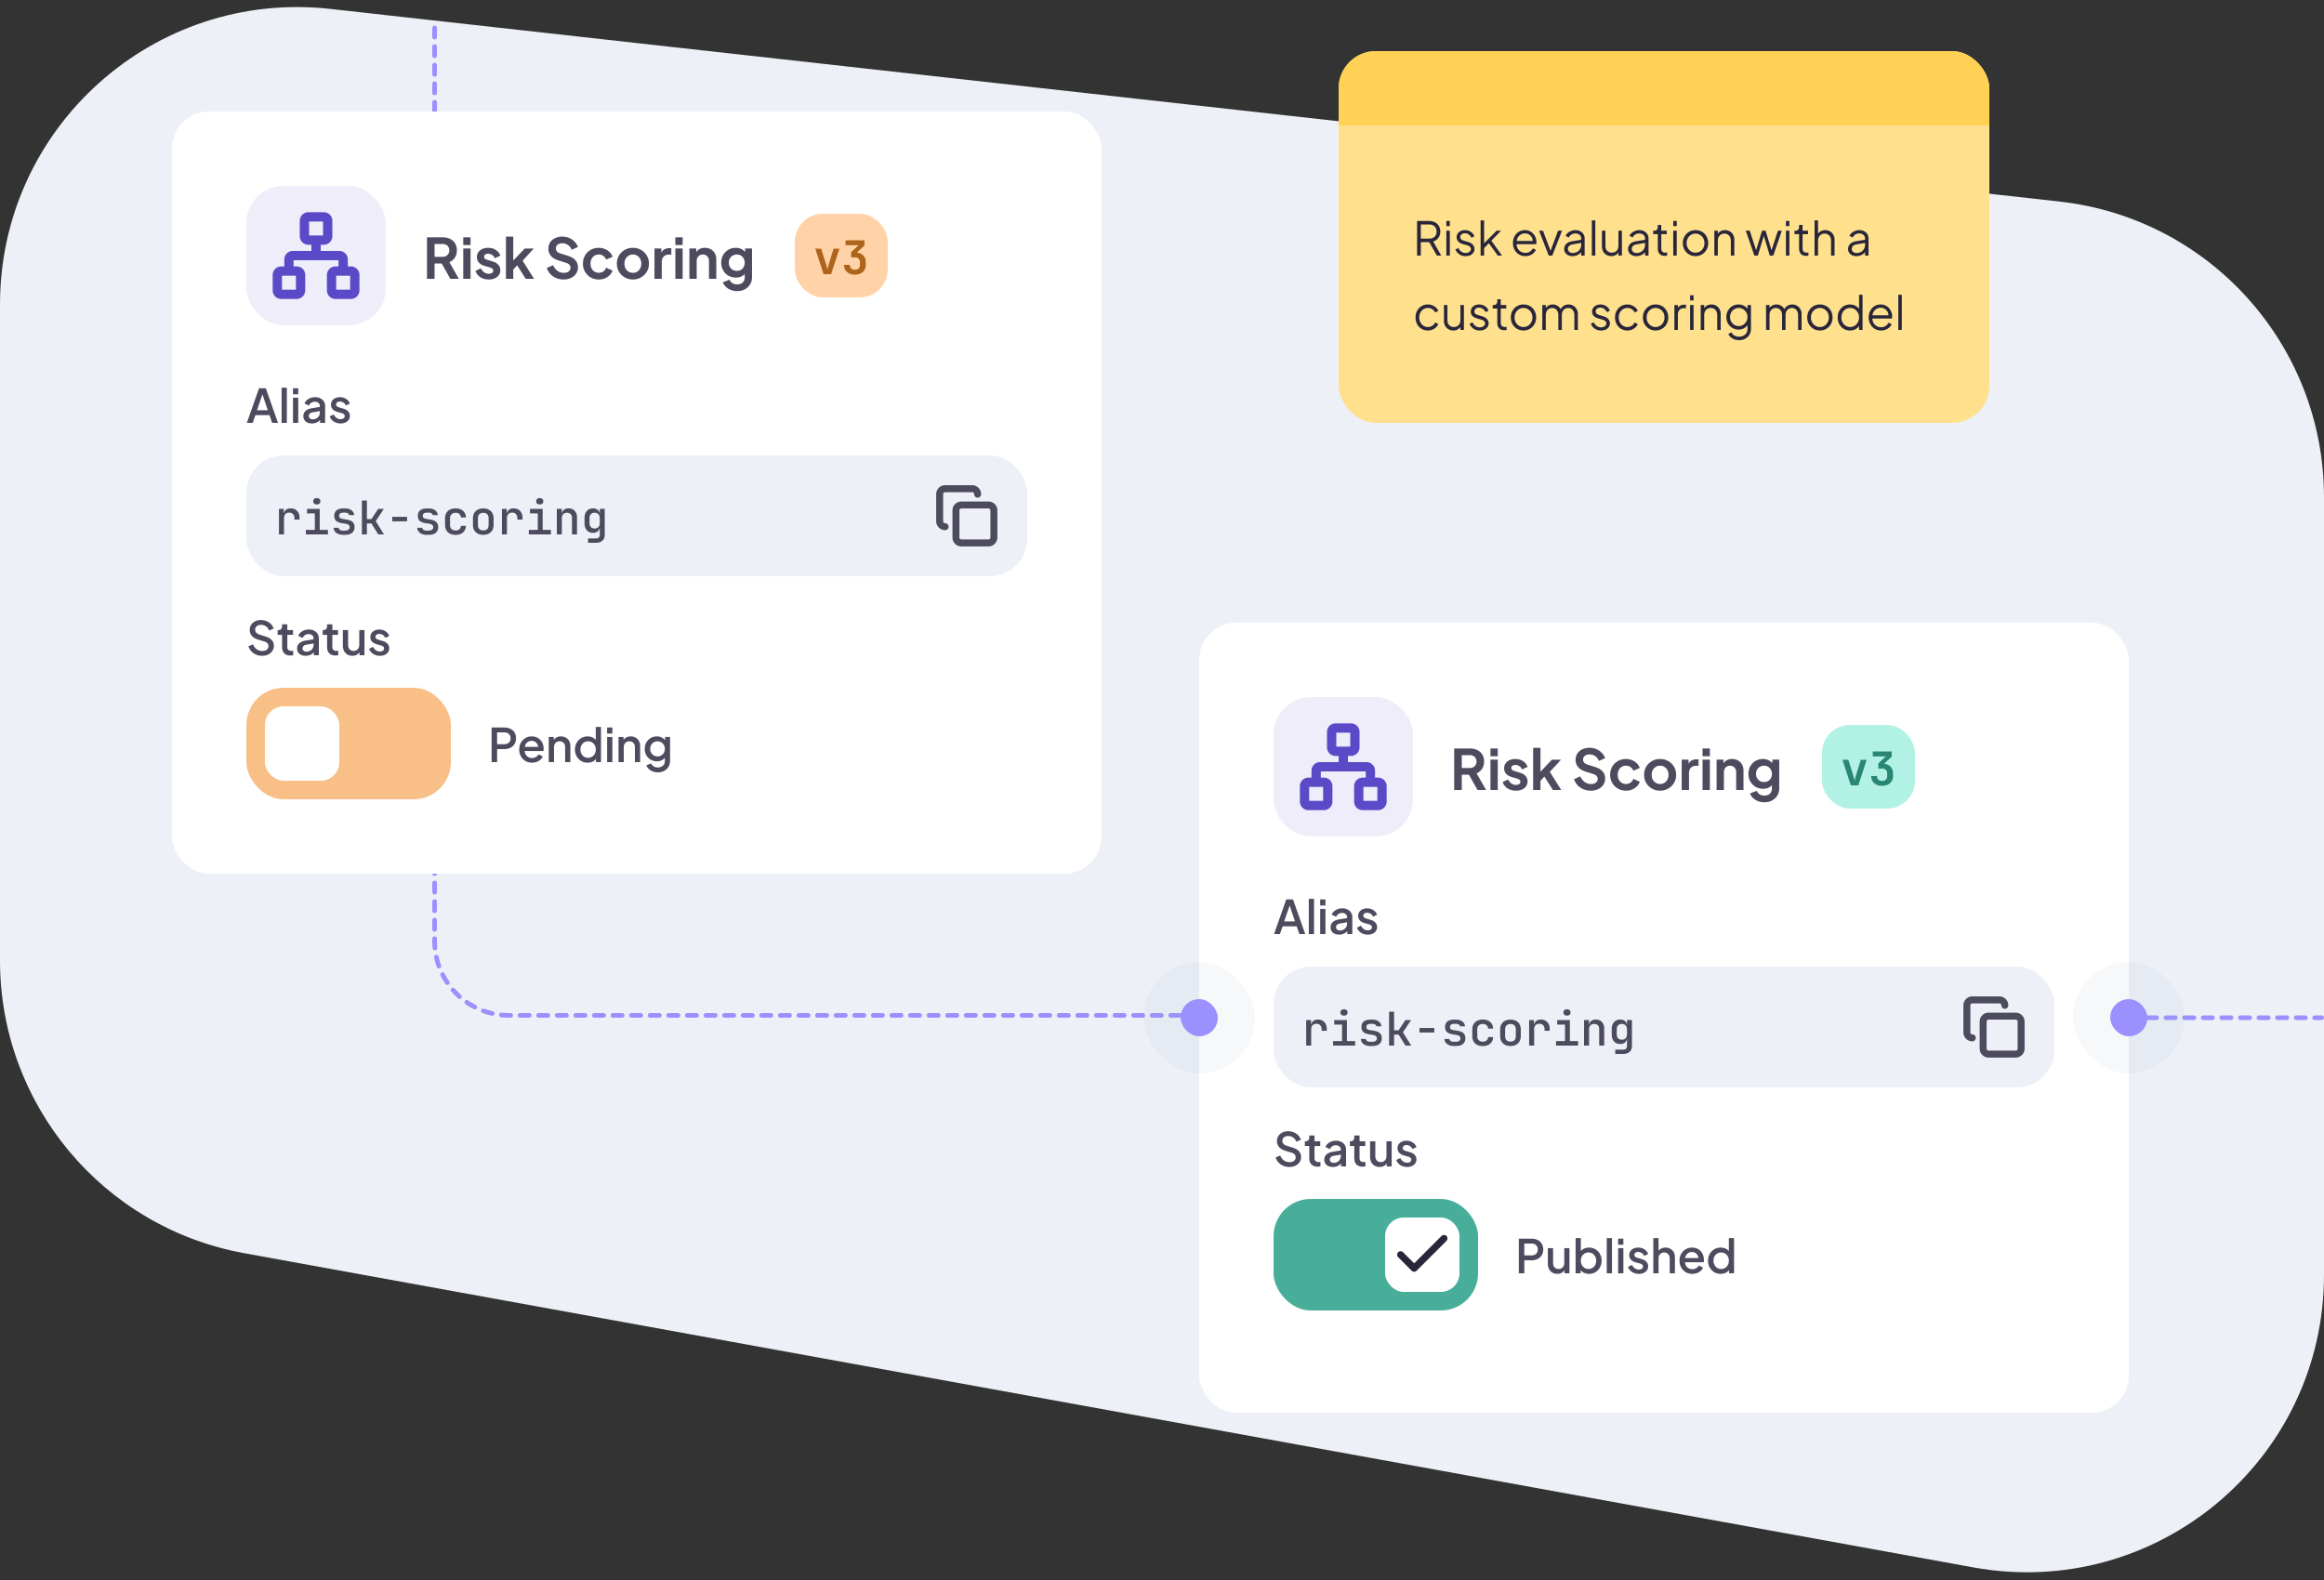 <svg xmlns="http://www.w3.org/2000/svg" width="500" height="340" fill="none"><rect width="100%" height="100%" fill="#333333" stroke="none"/><path fill="#EDF1F7" d="M500 274.32V106.978c0-32.603-24.509-59.995-56.912-63.606l-372-41.45C33.169-2.305 0 27.374 0 65.526V206.71c0 30.932 22.122 57.437 52.556 62.968l372 67.609C463.84 344.428 500 314.248 500 274.32"/><path stroke="#9C90FF" stroke-dasharray="2 2" stroke-linecap="round" stroke-linejoin="round" d="M458 219h41.5M93.5 6v196.5c0 8.837 7.163 16 16 16H258"/><rect width="200" height="164" x="37" y="24" fill="#fff" rx="8"/><rect width="30" height="30" x="53" y="40" fill="#5B4AC7" fill-opacity=".1" rx="8"/><g clip-path="url(#a)"><path stroke="#5B4AC7" stroke-linecap="round" stroke-linejoin="round" stroke-width="2" d="M62.167 58.333v-2.5a.833.833 0 0 1 .833-.834h10a.834.834 0 0 1 .833.834v2.5M68 54.999v-3.333m7.5 6.667h-3.334a.833.833 0 0 0-.833.833v3.333c0 .46.373.834.834.834H75.5c.46 0 .833-.373.833-.834v-3.333a.833.833 0 0 0-.833-.833m-11.667 0H60.5a.833.833 0 0 0-.834.833v3.333c0 .46.374.834.834.834h3.333c.46 0 .834-.373.834-.834v-3.333a.833.833 0 0 0-.834-.833m5.834-11.667h-3.334a.833.833 0 0 0-.833.833v3.334c0 .46.373.833.833.833h3.334c.46 0 .833-.373.833-.833v-3.334a.833.833 0 0 0-.834-.833"/></g><path fill="#4E4B5E" d="M91.864 60v-8.94h3.324q.912 0 1.608.336.708.324 1.104.96.396.624.396 1.524 0 .924-.444 1.572-.432.648-1.176.96L98.728 60H96.88l-2.196-3.924 1.056.624h-2.244V60zm1.632-4.74h1.716q.444 0 .768-.168.324-.18.504-.492t.18-.72q0-.42-.18-.72a1.2 1.2 0 0 0-.504-.48 1.56 1.56 0 0 0-.768-.18h-1.716zm6.17 4.74v-6.528h1.572V60zm0-7.26v-1.68h1.572v1.68zm5.507 7.404q-1.044 0-1.824-.492a2.57 2.57 0 0 1-1.056-1.356l1.176-.564q.252.552.696.864.456.312 1.008.312.432 0 .684-.192a.6.6 0 0 0 .252-.504.45.45 0 0 0-.108-.312.7.7 0 0 0-.276-.216 1.7 1.7 0 0 0-.372-.156l-1.068-.3q-.828-.24-1.26-.732a1.74 1.74 0 0 1-.42-1.164q0-.6.3-1.044.312-.456.852-.708a3 3 0 0 1 1.26-.252q.924 0 1.632.444t1.008 1.248l-1.2.564a1.45 1.45 0 0 0-.564-.708 1.57 1.57 0 0 0-.888-.264q-.396 0-.624.18a.57.57 0 0 0-.228.468q0 .18.096.312t.264.216q.18.084.408.156l1.044.312q.804.24 1.236.72.444.48.444 1.176 0 .588-.312 1.044a2.1 2.1 0 0 1-.864.696q-.552.252-1.296.252m3.68-.144v-9.084h1.572v5.952l-.6-.18 3.072-3.216h1.956l-2.412 2.628 2.46 3.9h-1.8l-2.136-3.384.936-.192-1.968 2.112.492-.96V60zm12.383.144a4 4 0 0 1-1.584-.312 3.8 3.8 0 0 1-1.248-.864 3.5 3.5 0 0 1-.756-1.308l1.356-.588q.324.768.936 1.212.612.432 1.38.432.432 0 .744-.132.324-.144.492-.384.18-.24.18-.576 0-.396-.24-.648-.228-.264-.696-.408l-1.716-.552q-1.044-.324-1.572-.972a2.34 2.34 0 0 1-.528-1.524q0-.768.372-1.356a2.56 2.56 0 0 1 1.056-.912q.684-.336 1.56-.336.804 0 1.476.288.672.276 1.152.78.492.492.732 1.164l-1.344.6q-.264-.672-.792-1.032a2.07 2.07 0 0 0-1.224-.372q-.408 0-.72.144a1.13 1.13 0 0 0-.492.384 1 1 0 0 0-.168.576q0 .372.24.66.24.276.732.432l1.644.516q1.068.348 1.596.96.54.612.54 1.512 0 .768-.396 1.356t-1.092.924-1.62.336m7.589 0a3.5 3.5 0 0 1-1.752-.444 3.36 3.36 0 0 1-1.212-1.224 3.5 3.5 0 0 1-.444-1.752q0-.972.444-1.74t1.212-1.212a3.5 3.5 0 0 1 1.752-.444q.696 0 1.296.252.6.24 1.032.672.444.42.636 1.008l-1.38.6a1.62 1.62 0 0 0-.612-.792q-.42-.3-.972-.3-.516 0-.924.252-.396.252-.624.696a2.2 2.2 0 0 0-.228 1.02q0 .576.228 1.02t.624.696q.408.252.924.252.564 0 .984-.3t.6-.804l1.38.624q-.192.552-.624.996a3.2 3.2 0 0 1-1.032.684q-.6.24-1.308.24m7.349 0q-.96 0-1.752-.444a3.4 3.4 0 0 1-1.248-1.212q-.456-.768-.456-1.752t.456-1.752a3.4 3.4 0 0 1 1.248-1.212 3.5 3.5 0 0 1 1.752-.444q.96 0 1.74.444t1.236 1.212q.468.756.468 1.752 0 .984-.468 1.752a3.43 3.43 0 0 1-2.976 1.656m0-1.44q.528 0 .924-.252.408-.252.636-.696.24-.456.24-1.02 0-.576-.24-1.008a1.73 1.73 0 0 0-.636-.696 1.63 1.63 0 0 0-.924-.264q-.54 0-.948.264-.408.252-.648.696a2.1 2.1 0 0 0-.228 1.008q0 .564.228 1.02.24.444.648.696t.948.252M140.81 60v-6.528h1.476v1.452l-.12-.216q.228-.732.708-1.02.492-.288 1.176-.288h.384v1.392h-.564q-.672 0-1.08.42-.408.408-.408 1.152V60zm4.488 0v-6.528h1.572V60zm0-7.26v-1.68h1.572v1.68zm3.024 7.26v-6.528h1.476v1.284l-.12-.228q.228-.588.744-.888a2.36 2.36 0 0 1 1.224-.312q.72 0 1.272.312.564.312.876.876.312.552.312 1.284V60h-1.572v-3.828q0-.432-.168-.744a1.2 1.2 0 0 0-.468-.48q-.288-.18-.684-.18-.384 0-.684.18-.3.168-.468.48a1.55 1.55 0 0 0-.168.744V60zm10.281 2.64q-.732 0-1.356-.24a3.2 3.2 0 0 1-1.08-.672 2.5 2.5 0 0 1-.648-.996l1.464-.552q.144.456.564.732.432.288 1.056.288.48 0 .84-.18.372-.18.576-.528.204-.336.204-.816v-1.488l.3.36a2.23 2.23 0 0 1-.9.888q-.564.3-1.284.3-.912 0-1.632-.42a3 3 0 0 1-1.128-1.152 3.3 3.3 0 0 1-.408-1.644q0-.924.408-1.644t1.116-1.128a3.1 3.1 0 0 1 1.608-.42q.732 0 1.284.312.564.3.936.876l-.216.396v-1.44h1.488v6.204q0 .852-.42 1.524-.408.672-1.128 1.056-.708.384-1.644.384m-.072-4.356q.504 0 .876-.216.384-.228.6-.624t.216-.912a1.77 1.77 0 0 0-.228-.9 1.6 1.6 0 0 0-.6-.636 1.6 1.6 0 0 0-.864-.228q-.492 0-.888.228a1.64 1.64 0 0 0-.624.636 1.85 1.85 0 0 0-.216.9q0 .504.216.9.228.396.612.624.396.228.9.228"/><rect width="20" height="18" x="171" y="46" fill="#FFD3A7" rx="6"/><path fill="#AE651B" d="m177.2 59-1.81-5.5h1.28l1.05 3.34q.09.3.17.62.09.32.13.51.05-.19.13-.51t.16-.61l1.03-3.35h1.27l-1.8 5.5zm6.726.1q-.71 0-1.24-.26a1.95 1.95 0 0 1-.81-.73q-.29-.47-.29-1.11h1.26q0 .49.28.77.29.27.81.27t.8-.28.28-.76v-.57q0-.49-.28-.76-.28-.28-.8-.28h-.82v-1.13l1.61-1.49h-2.81V51.7h4.08v1.13l-2.06 1.89v-.4q1.08 0 1.71.57t.63 1.54V57q0 .64-.29 1.11a1.94 1.94 0 0 1-.82.73q-.53.26-1.24.26"/><path fill="#4E4B5E" d="m53.11 91 2.62-7.45h1.46L59.81 91h-1.26l-.57-1.67h-3.03L54.37 91zm2.18-2.72h2.33l-1.32-3.9h.33zM60.584 91v-7.57h1.13V91zm2.451 0v-5.41h1.13V91zm0-6.15v-1.3h1.13v1.3zm4.071 6.27q-.55 0-.97-.19a1.6 1.6 0 0 1-.64-.54 1.46 1.46 0 0 1-.23-.82q0-.44.19-.79.2-.35.61-.59t1.03-.34l1.88-.31v.89l-1.66.29q-.45.08-.66.29a.7.7 0 0 0-.21.52q0 .31.23.51.24.19.61.19.46 0 .8-.2.35-.2.54-.53.19-.34.19-.75v-1.39q0-.4-.3-.65-.29-.26-.78-.26-.45 0-.79.24a1.4 1.4 0 0 0-.49.6l-.94-.47q.15-.4.49-.7.34-.31.79-.48.46-.17.97-.17.64 0 1.13.24.5.24.77.67.28.42.28.98V91h-1.08v-.98l.23.03q-.19.33-.49.57-.29.24-.67.37-.37.13-.83.13m6.161 0q-.83 0-1.46-.41a2.18 2.18 0 0 1-.87-1.1l.87-.41q.22.46.6.73.39.27.86.27.4 0 .65-.18a.57.57 0 0 0 .25-.49.46.46 0 0 0-.11-.32.8.8 0 0 0-.28-.21 1.5 1.5 0 0 0-.33-.12l-.85-.24q-.699-.2-1.05-.6a1.45 1.45 0 0 1-.34-.95q0-.49.25-.85a1.6 1.6 0 0 1 .69-.57q.441-.2.99-.2a2.4 2.4 0 0 1 1.32.37q.58.36.82 1.01l-.87.41a1.33 1.33 0 0 0-.51-.62 1.34 1.34 0 0 0-.77-.23q-.37 0-.59.18a.54.54 0 0 0-.22.45.5.5 0 0 0 .1.32q.1.12.26.2.16.07.33.12l.88.26q.67.19 1.03.6.36.4.36.96 0 .48-.26.85-.25.36-.7.57-.45.2-1.05.2"/><rect width="168" height="26" x="53" y="98" fill="#EDF1F7" rx="8"/><path fill="#4E4B5E" d="M60.02 115v-5.5h1.04v1.05h.26l-.33.65q0-.89.39-1.34.39-.46 1.16-.46.88 0 1.39.55.52.54.52 1.49v.37h-1.11v-.28q0-.59-.3-.9-.29-.32-.82-.32t-.83.32q-.29.32-.29.9V115zm5.786 0v-.98h1.93v-3.54h-1.68v-.98h2.73v4.52h1.77v.98zm2.35-6.45q-.35 0-.56-.18a.64.64 0 0 1-.21-.5q0-.32.21-.5.21-.19.56-.19t.56.19q.21.18.21.5 0 .31-.21.5-.21.18-.56.18m5.646 6.54a2.65 2.65 0 0 1-1.04-.19 1.76 1.76 0 0 1-.7-.52 1.55 1.55 0 0 1-.29-.8h1.08a.63.63 0 0 0 .29.44q.25.16.66.16h.43q.49 0 .74-.2a.64.64 0 0 0 .25-.53.6.6 0 0 0-.23-.5q-.22-.19-.66-.25l-.71-.11q-.88-.14-1.3-.5-.41-.37-.41-1.09 0-.76.49-1.17.5-.42 1.47-.42h.38q.86 0 1.37.4.52.39.59 1.05h-1.08a.57.57 0 0 0-.27-.39q-.22-.15-.61-.15h-.38q-.47 0-.69.18-.21.17-.21.51 0 .3.19.45t.59.21l.73.12q.93.13 1.36.52.44.38.44 1.11 0 .79-.52 1.23-.51.44-1.53.44zm4.056-.09v-7.3h1.08v4.01h.97l1.46-2.21h1.22l-1.75 2.64 1.78 2.86h-1.24l-1.47-2.36h-.97V115zm6.526-2.81v-.98h3.2v.98zm7.406 2.9a2.65 2.65 0 0 1-1.04-.19 1.76 1.76 0 0 1-.7-.52 1.55 1.55 0 0 1-.29-.8h1.08a.63.63 0 0 0 .29.44q.25.16.66.16h.43q.49 0 .74-.2a.65.65 0 0 0 .25-.53.6.6 0 0 0-.23-.5q-.219-.19-.66-.25l-.71-.11q-.88-.14-1.3-.5-.41-.37-.41-1.09 0-.76.49-1.17.501-.42 1.47-.42h.38q.86 0 1.37.4.52.39.59 1.05h-1.08a.57.57 0 0 0-.27-.39q-.22-.15-.61-.15h-.38q-.47 0-.69.18-.21.17-.21.51 0 .3.19.45t.59.21l.73.12q.93.13 1.36.52.44.38.44 1.11 0 .79-.52 1.23-.51.44-1.53.44zm6.227.01q-.681 0-1.2-.25a1.9 1.9 0 0 1-.79-.74 2.3 2.3 0 0 1-.27-1.14v-1.44q0-.66.27-1.14.28-.48.79-.73.519-.26 1.2-.26.99 0 1.59.52t.63 1.42h-1.08q-.03-.47-.33-.73t-.81-.26q-.55 0-.87.31-.32.3-.32.86v1.45q0 .56.32.87t.87.31q.51 0 .81-.26t.33-.73h1.08q-.03.9-.63 1.42t-1.59.52m5.956-.01q-.68 0-1.18-.26a1.83 1.83 0 0 1-.77-.74q-.27-.48-.27-1.13v-1.42q0-.66.27-1.13.27-.48.77-.74t1.18-.26 1.18.26.77.74q.27.47.27 1.13v1.42q0 .65-.27 1.13t-.77.74-1.18.26m0-.95q.55 0 .85-.3.3-.31.3-.88v-1.42q0-.58-.3-.88t-.85-.3q-.54 0-.85.3-.3.3-.3.88v1.42q0 .57.3.88.31.3.85.3m4.016.86v-5.5h1.04v1.05h.26l-.33.65q0-.89.39-1.34.39-.46 1.16-.46.88 0 1.39.55.52.54.52 1.49v.37h-1.11v-.28q0-.59-.3-.9-.29-.32-.82-.32t-.83.32q-.29.32-.29.9V115zm5.786 0v-.98h1.93v-3.54h-1.68v-.98h2.73v4.52h1.77v.98zm2.35-6.45q-.35 0-.56-.18a.64.64 0 0 1-.21-.5q0-.32.21-.5.21-.19.56-.19t.56.19q.21.18.21.5 0 .31-.21.5-.21.18-.56.18m3.676 6.45v-5.5h1.07v1.05h.26l-.26.25q0-.66.39-1.03t1.08-.37q.82 0 1.31.53.49.52.49 1.41V115h-1.08v-3.54q0-.54-.29-.83t-.79-.29q-.51 0-.81.31-.29.3-.29.88V115zm6.716 1.8v-.93h1.69q.42 0 .62-.2.21-.2.21-.59v-.55l.02-1.02h-.23l.22-.2q0 .63-.4.99-.39.36-1.06.36-.85 0-1.34-.56t-.49-1.51v-1.12q0-.95.49-1.51t1.34-.56q.67 0 1.06.37.4.36.4.99l-.22-.21h.22l-.01-1.05h1.07v5.6q0 .79-.5 1.24-.5.46-1.39.46zm1.42-3.07q.51 0 .8-.31.3-.32.3-.88v-1.01q0-.56-.3-.87-.29-.32-.8-.32-.53 0-.82.31-.28.3-.28.88v1.01q0 .57.28.88.29.31.82.31"/><g clip-path="url(#b)"><path stroke="#4E4B5E" stroke-linecap="round" stroke-linejoin="round" stroke-width="1.5" d="M203.333 113.333a1.17 1.17 0 0 1-1.166-1.167v-5.833a1.17 1.17 0 0 1 1.166-1.167h5.834a1.17 1.17 0 0 1 1.166 1.167m-3.5 2.333h5.834c.644 0 1.166.522 1.166 1.167v5.833c0 .644-.522 1.167-1.166 1.167h-5.834a1.167 1.167 0 0 1-1.166-1.167v-5.833c0-.645.522-1.167 1.166-1.167"/></g><path fill="#4E4B5E" d="M56.38 141.12q-.7 0-1.3-.26-.6-.27-1.02-.73a2.9 2.9 0 0 1-.62-1.06l1-.42q.27.69.79 1.06t1.2.37q.4 0 .7-.12.3-.13.46-.36a.87.87 0 0 0 .17-.53q0-.41-.23-.65t-.68-.38l-1.4-.44q-.84-.26-1.28-.79-.44-.54-.44-1.26 0-.63.31-1.1.31-.48.85-.75a2.8 2.8 0 0 1 1.25-.27q.67 0 1.22.24.55.23.94.64.4.41.58.95l-.98.43a1.84 1.84 0 0 0-.69-.91 1.83 1.83 0 0 0-1.07-.32q-.37 0-.65.13a1 1 0 0 0-.44.36.97.97 0 0 0-.15.54q0 .36.23.64t.7.42l1.3.41q.89.27 1.34.78.45.5.45 1.25 0 .62-.33 1.1-.32.48-.89.76-.57.27-1.32.27m6.095-.06q-.85 0-1.32-.48t-.47-1.35v-2.62h-.95v-1.02h.15q.38 0 .59-.22t.21-.6v-.42h1.13v1.24h1.23v1.02h-1.23v2.57q0 .28.09.48a.66.66 0 0 0 .29.3q.2.1.52.1.08 0 .18-.01l.19-.02v.97q-.14.02-.31.04a3 3 0 0 1-.3.02m3.283.06q-.55 0-.97-.19a1.6 1.6 0 0 1-.64-.54 1.46 1.46 0 0 1-.23-.82q0-.44.19-.79.2-.35.61-.59t1.03-.34l1.88-.31v.89l-1.66.29q-.45.08-.66.29a.7.7 0 0 0-.21.52q0 .31.23.51.24.19.61.19.46 0 .8-.2a1.4 1.4 0 0 0 .54-.53q.19-.34.19-.75v-1.39q0-.4-.3-.65-.29-.26-.78-.26-.45 0-.79.24-.33.23-.49.6l-.94-.47q.15-.4.49-.7.34-.31.79-.48.46-.17.97-.17.64 0 1.13.24.5.24.77.67.28.42.28.98V141h-1.08v-.98l.23.03q-.19.33-.49.57-.29.24-.67.37-.37.13-.83.13m6.404-.06q-.85 0-1.32-.48t-.47-1.35v-2.62h-.95v-1.02h.15q.38 0 .59-.22t.21-.6v-.42h1.13v1.24h1.23v1.02h-1.23v2.57q0 .28.09.48a.66.66 0 0 0 .29.3q.2.1.52.1.08 0 .18-.01l.19-.02v.97q-.14.02-.31.04a3 3 0 0 1-.3.02m3.643.06q-.61 0-1.07-.27a1.96 1.96 0 0 1-.72-.77 2.54 2.54 0 0 1-.25-1.15v-3.34h1.13v3.24q0 .37.15.65t.42.44q.27.15.62.15.36 0 .63-.16a1.1 1.1 0 0 0 .42-.45q.16-.29.16-.68v-3.19h1.12V141h-1.07v-1.06l.12.14q-.19.5-.63.77a1.93 1.93 0 0 1-1.03.27m5.93 0q-.83 0-1.46-.41a2.18 2.18 0 0 1-.87-1.1l.87-.41q.219.46.6.73.39.27.86.27.4 0 .65-.18a.57.57 0 0 0 .25-.49.46.46 0 0 0-.11-.32.8.8 0 0 0-.28-.21 1.5 1.5 0 0 0-.33-.12l-.85-.24q-.7-.2-1.05-.6a1.44 1.44 0 0 1-.34-.95q0-.49.25-.85.249-.37.69-.57t.99-.2q.74 0 1.32.37.58.36.82 1.01l-.87.41a1.33 1.33 0 0 0-.51-.62 1.35 1.35 0 0 0-.77-.23q-.37 0-.59.18a.54.54 0 0 0-.22.45.5.5 0 0 0 .1.32q.1.12.26.2.159.07.33.12l.88.26q.67.19 1.03.6.36.4.36.96 0 .48-.26.85-.25.36-.7.57-.45.2-1.05.2"/><rect width="44" height="24" x="53" y="148" fill="#F8C087" rx="8"/><rect width="16" height="16" x="57" y="152" fill="#fff" rx="4"/><path fill="#4E4B5E" d="M105.77 164v-7.45h2.71q.75 0 1.32.28.58.27.9.8.32.52.32 1.25 0 .72-.33 1.24-.32.52-.89.8t-1.32.28h-1.53v2.8zm1.18-3.85h1.56q.4 0 .7-.16t.47-.44q.17-.29.17-.68t-.17-.67a1.1 1.1 0 0 0-.47-.44q-.3-.16-.7-.16h-1.56zm7.52 3.97q-.81 0-1.44-.37a2.7 2.7 0 0 1-.97-1.02 3 3 0 0 1-.35-1.45q0-.82.35-1.45.36-.63.96-.99.6-.37 1.36-.37.61 0 1.09.21t.81.58q.33.36.5.83.18.47.18 1 0 .13-.01.27t-.04.26h-4.31v-.9h3.67l-.54.41q.1-.49-.07-.87a1.3 1.3 0 0 0-.5-.61q-.33-.23-.78-.23t-.8.23a1.4 1.4 0 0 0-.54.64q-.19.41-.15 1-.051.55.15.96.21.41.58.64.38.23.86.23.49 0 .83-.22.35-.22.55-.57l.92.45a2 2 0 0 1-.5.69q-.33.3-.8.48-.46.17-1.01.17m3.592-.12v-5.41h1.08v1.06l-.13-.14q.2-.51.64-.77.441-.27 1.02-.27.6 0 1.06.26t.72.72.26 1.06V164h-1.12v-3.19q0-.41-.15-.69-.15-.29-.43-.44a1.2 1.2 0 0 0-.62-.16q-.35 0-.63.16-.27.15-.42.44t-.15.69V164zm8.36.12q-.78 0-1.4-.37a2.8 2.8 0 0 1-.97-1.02 2.95 2.95 0 0 1-.35-1.44q0-.8.36-1.44t.97-1.01q.609-.37 1.38-.37.65 0 1.15.26t.79.72l-.17.26v-3.28h1.12V164h-1.07v-1.1l.13.21a1.85 1.85 0 0 1-.8.75 2.5 2.5 0 0 1-1.14.26m.11-1.05q.47 0 .84-.23.38-.23.59-.63.22-.41.22-.92t-.22-.91a1.6 1.6 0 0 0-.59-.63 1.56 1.56 0 0 0-.84-.23 1.6 1.6 0 0 0-.85.23q-.38.23-.59.63t-.21.91.21.92q.21.4.58.63.38.23.86.23m4.089.93v-5.41h1.13V164zm0-6.15v-1.3h1.13v1.3zm2.451 6.15v-5.41h1.08v1.06l-.13-.14q.2-.51.64-.77.44-.27 1.02-.27.6 0 1.06.26t.72.72.26 1.06V164h-1.12v-3.19q0-.41-.15-.69-.15-.29-.43-.44a1.2 1.2 0 0 0-.62-.16q-.35 0-.63.16-.27.15-.42.44t-.15.69V164zm8.469 2.2a3 3 0 0 1-1.09-.19 2.6 2.6 0 0 1-.86-.53q-.36-.33-.54-.78l1.04-.43q.141.38.51.63.381.25.93.25a1.7 1.7 0 0 0 .77-.17q.34-.16.54-.48.2-.31.2-.75v-1.22l.2.23q-.279.52-.78.79-.489.27-1.11.27-.75 0-1.35-.35a2.6 2.6 0 0 1-.95-.96 2.8 2.8 0 0 1-.34-1.37q0-.77.34-1.37.35-.6.94-.95.591-.35 1.35-.35.62 0 1.1.27.49.26.8.76l-.15.28v-1.19h1.07v5.16q0 .7-.34 1.25-.33.56-.92.88t-1.36.32m-.06-3.43q.45 0 .8-.21.35-.22.55-.58.21-.37.21-.83t-.21-.83a1.55 1.55 0 0 0-.56-.58 1.45 1.45 0 0 0-.79-.22q-.46 0-.82.22-.36.21-.57.58-.2.36-.2.83 0 .45.2.82.21.37.57.59.36.21.82.21"/><rect width="200" height="170" x="258" y="134" fill="#fff" rx="8"/><rect width="24" height="24" x="246" y="207" fill="#A9B7CC" fill-opacity=".1" rx="12"/><rect width="8" height="8" x="254" y="215" fill="#9C90FF" rx="4"/><rect width="30" height="30" x="274" y="150" fill="#5B4AC7" fill-opacity=".1" rx="8"/><g clip-path="url(#c)"><path stroke="#5B4AC7" stroke-linecap="round" stroke-linejoin="round" stroke-width="2" d="M283.167 168.333v-2.5a.833.833 0 0 1 .833-.834h10a.833.833 0 0 1 .833.834v2.5M289 164.999v-3.333m7.5 6.667h-3.333a.833.833 0 0 0-.834.833v3.333c0 .461.373.834.834.834h3.333c.46 0 .833-.373.833-.834v-3.333a.833.833 0 0 0-.833-.833m-11.667 0H281.5a.833.833 0 0 0-.833.833v3.333c0 .461.373.834.833.834h3.333c.46 0 .834-.373.834-.834v-3.333a.834.834 0 0 0-.834-.833m5.834-11.667h-3.334a.833.833 0 0 0-.833.833v3.334c0 .46.373.833.833.833h3.334c.46 0 .833-.373.833-.833v-3.334a.833.833 0 0 0-.833-.833"/></g><path fill="#4E4B5E" d="M312.864 170v-8.94h3.324q.912 0 1.608.336.708.324 1.104.96.396.624.396 1.524 0 .924-.444 1.572-.432.648-1.176.96l2.052 3.588h-1.848l-2.196-3.924 1.056.624h-2.244v3.3zm1.632-4.74h1.716q.444 0 .768-.168.324-.18.504-.492t.18-.72q0-.42-.18-.72a1.2 1.2 0 0 0-.504-.48 1.56 1.56 0 0 0-.768-.18h-1.716zm6.17 4.74v-6.528h1.572V170zm0-7.26v-1.68h1.572v1.68zm5.507 7.404q-1.044 0-1.824-.492a2.57 2.57 0 0 1-1.056-1.356l1.176-.564q.252.552.696.864.456.312 1.008.312.432 0 .684-.192a.6.6 0 0 0 .252-.504.45.45 0 0 0-.108-.312.7.7 0 0 0-.276-.216 1.7 1.7 0 0 0-.372-.156l-1.068-.3q-.828-.24-1.26-.732a1.74 1.74 0 0 1-.42-1.164q0-.6.3-1.044.312-.456.852-.708a3 3 0 0 1 1.26-.252q.924 0 1.632.444t1.008 1.248l-1.2.564a1.45 1.45 0 0 0-.564-.708 1.57 1.57 0 0 0-.888-.264q-.396 0-.624.18a.57.57 0 0 0-.228.468q0 .18.096.312t.264.216q.18.084.408.156l1.044.312q.804.24 1.236.72.444.48.444 1.176 0 .588-.312 1.044a2.1 2.1 0 0 1-.864.696q-.552.252-1.296.252m3.68-.144v-9.084h1.572v5.952l-.6-.18 3.072-3.216h1.956l-2.412 2.628 2.46 3.9h-1.8l-2.136-3.384.936-.192-1.968 2.112.492-.96V170zm12.383.144a4 4 0 0 1-1.584-.312 3.8 3.8 0 0 1-1.248-.864 3.5 3.5 0 0 1-.756-1.308l1.356-.588q.324.768.936 1.212.612.432 1.38.432.432 0 .744-.132.324-.144.492-.384.18-.24.18-.576 0-.396-.24-.648-.228-.264-.696-.408l-1.716-.552q-1.044-.324-1.572-.972a2.34 2.34 0 0 1-.528-1.524q0-.768.372-1.356a2.56 2.56 0 0 1 1.056-.912q.684-.336 1.56-.336.804 0 1.476.288.672.276 1.152.78.492.492.732 1.164l-1.344.6q-.264-.672-.792-1.032a2.07 2.07 0 0 0-1.224-.372q-.408 0-.72.144a1.13 1.13 0 0 0-.492.384 1 1 0 0 0-.168.576q0 .372.24.66.24.276.732.432l1.644.516q1.068.348 1.596.96.54.612.54 1.512 0 .768-.396 1.356t-1.092.924-1.62.336m7.589 0a3.5 3.5 0 0 1-1.752-.444 3.36 3.36 0 0 1-1.212-1.224 3.5 3.5 0 0 1-.444-1.752q0-.972.444-1.74t1.212-1.212a3.5 3.5 0 0 1 1.752-.444q.696 0 1.296.252.6.24 1.032.672.444.42.636 1.008l-1.38.6a1.62 1.62 0 0 0-.612-.792q-.42-.3-.972-.3-.516 0-.924.252-.396.252-.624.696a2.2 2.2 0 0 0-.228 1.02q0 .576.228 1.02t.624.696q.408.252.924.252.564 0 .984-.3t.6-.804l1.38.624q-.192.552-.624.996a3.2 3.2 0 0 1-1.032.684q-.6.24-1.308.24m7.349 0q-.96 0-1.752-.444a3.4 3.4 0 0 1-1.248-1.212q-.456-.768-.456-1.752t.456-1.752a3.4 3.4 0 0 1 1.248-1.212 3.5 3.5 0 0 1 1.752-.444q.96 0 1.74.444t1.236 1.212q.468.756.468 1.752 0 .984-.468 1.752a3.43 3.43 0 0 1-2.976 1.656m0-1.44q.528 0 .924-.252.408-.252.636-.696.24-.456.24-1.02 0-.576-.24-1.008a1.73 1.73 0 0 0-.636-.696 1.63 1.63 0 0 0-.924-.264q-.54 0-.948.264-.408.252-.648.696a2.1 2.1 0 0 0-.228 1.008q0 .564.228 1.02.24.444.648.696t.948.252M361.81 170v-6.528h1.476v1.452l-.12-.216q.228-.732.708-1.02.492-.288 1.176-.288h.384v1.392h-.564q-.672 0-1.08.42-.408.408-.408 1.152V170zm4.488 0v-6.528h1.572V170zm0-7.26v-1.68h1.572v1.68zm3.024 7.26v-6.528h1.476v1.284l-.12-.228q.228-.588.744-.888a2.36 2.36 0 0 1 1.224-.312q.72 0 1.272.312.564.312.876.876.312.552.312 1.284v4.2h-1.572v-3.828q0-.432-.168-.744a1.2 1.2 0 0 0-.468-.48q-.288-.18-.684-.18-.384 0-.684.18-.3.168-.468.48a1.55 1.55 0 0 0-.168.744V170zm10.281 2.64q-.732 0-1.356-.24a3.2 3.2 0 0 1-1.08-.672 2.5 2.5 0 0 1-.648-.996l1.464-.552q.144.456.564.732.432.288 1.056.288.48 0 .84-.18.372-.18.576-.528.204-.336.204-.816v-1.488l.3.36a2.23 2.23 0 0 1-.9.888q-.564.3-1.284.3-.912 0-1.632-.42a3 3 0 0 1-1.128-1.152 3.3 3.3 0 0 1-.408-1.644q0-.924.408-1.644t1.116-1.128a3.1 3.1 0 0 1 1.608-.42q.732 0 1.284.312.564.3.936.876l-.216.396v-1.44h1.488v6.204q0 .852-.42 1.524-.408.672-1.128 1.056-.708.384-1.644.384m-.072-4.356q.504 0 .876-.216.384-.228.6-.624t.216-.912a1.77 1.77 0 0 0-.228-.9 1.6 1.6 0 0 0-.6-.636 1.6 1.6 0 0 0-.864-.228q-.492 0-.888.228a1.64 1.64 0 0 0-.624.636 1.85 1.85 0 0 0-.216.9q0 .504.216.9.228.396.612.624.396.228.9.228"/><rect width="20" height="18" x="392" y="156" fill="#B2F2E5" rx="6"/><path fill="#298673" d="m398.2 169-1.81-5.5h1.28l1.05 3.34q.09.3.17.62.09.32.13.51.05-.19.13-.51t.16-.61l1.03-3.35h1.27l-1.8 5.5zm6.726.1q-.71 0-1.24-.26a1.95 1.95 0 0 1-.81-.73q-.29-.47-.29-1.11h1.26q0 .49.28.77.29.27.81.27t.8-.28.28-.76v-.57q0-.49-.28-.76-.28-.28-.8-.28h-.82v-1.13l1.61-1.49h-2.81v-1.07h4.08v1.13l-2.06 1.89v-.4q1.08 0 1.71.57t.63 1.54v.57q0 .64-.29 1.11a1.94 1.94 0 0 1-.82.73q-.53.26-1.24.26"/><path fill="#4E4B5E" d="m274.11 201 2.62-7.45h1.46l2.62 7.45h-1.26l-.57-1.67h-3.03l-.58 1.67zm2.18-2.72h2.33l-1.32-3.9h.33zm5.294 2.72v-7.57h1.13V201zm2.451 0v-5.41h1.13V201zm0-6.15v-1.3h1.13v1.3zm4.071 6.27q-.55 0-.97-.19a1.6 1.6 0 0 1-.64-.54 1.46 1.46 0 0 1-.23-.82q0-.44.19-.79.2-.35.61-.59t1.03-.34l1.88-.31v.89l-1.66.29q-.45.08-.66.29a.7.7 0 0 0-.21.52q0 .31.23.51.24.19.61.19.46 0 .8-.2a1.4 1.4 0 0 0 .54-.53 1.5 1.5 0 0 0 .19-.75v-1.39q0-.4-.3-.65-.29-.26-.78-.26-.45 0-.79.24-.33.23-.49.6l-.94-.47q.15-.4.49-.7a2.4 2.4 0 0 1 .79-.48q.46-.17.97-.17.64 0 1.13.24.5.24.77.67.28.42.28.98V201h-1.08v-.98l.23.03q-.19.33-.49.57-.29.24-.67.37a2.5 2.5 0 0 1-.83.13m6.161 0q-.83 0-1.46-.41a2.18 2.18 0 0 1-.87-1.1l.87-.41q.22.46.6.73.39.27.86.27.4 0 .65-.18a.57.57 0 0 0 .25-.49.45.45 0 0 0-.11-.32.8.8 0 0 0-.28-.21 1.5 1.5 0 0 0-.33-.12l-.85-.24q-.699-.2-1.05-.6a1.45 1.45 0 0 1-.34-.95q0-.49.25-.85.25-.37.69-.57.441-.2.99-.2.741 0 1.32.37.58.36.82 1.01l-.87.41a1.3 1.3 0 0 0-.51-.62 1.34 1.34 0 0 0-.77-.23q-.37 0-.59.18a.54.54 0 0 0-.22.45q0 .19.1.32.1.12.26.2.16.07.33.12l.88.26q.67.19 1.03.6.36.4.36.96 0 .48-.26.85-.25.36-.7.57-.45.2-1.05.2"/><rect width="168" height="26" x="274" y="208" fill="#EDF1F7" rx="8"/><path fill="#4E4B5E" d="M281.02 225v-5.5h1.04v1.05h.26l-.33.65q0-.89.39-1.34.39-.46 1.16-.46.88 0 1.39.55.52.54.52 1.49v.37h-1.11v-.28q0-.59-.3-.9-.29-.32-.82-.32t-.83.32q-.29.32-.29.9V225zm5.786 0v-.98h1.93v-3.54h-1.68v-.98h2.73v4.52h1.77v.98zm2.35-6.45q-.35 0-.56-.18a.64.64 0 0 1-.21-.5q0-.32.21-.5.21-.19.56-.19t.56.19q.21.18.21.5 0 .31-.21.5-.21.18-.56.18m5.646 6.54a2.65 2.65 0 0 1-1.04-.19 1.8 1.8 0 0 1-.7-.52 1.56 1.56 0 0 1-.29-.8h1.08q.04.27.29.44.25.16.66.16h.43q.49 0 .74-.2a.64.64 0 0 0 .25-.53.6.6 0 0 0-.23-.5q-.219-.19-.66-.25l-.71-.11q-.88-.14-1.3-.5-.41-.37-.41-1.09 0-.76.49-1.17.501-.42 1.47-.42h.38q.86 0 1.37.4.52.39.59 1.05h-1.08a.56.56 0 0 0-.27-.39q-.22-.15-.61-.15h-.38q-.47 0-.69.18-.21.17-.21.51 0 .3.19.45t.59.21l.73.12q.93.13 1.36.52.44.38.44 1.11 0 .79-.52 1.23-.51.44-1.53.44zm4.056-.09v-7.3h1.08v4.01h.97l1.46-2.21h1.22l-1.75 2.64 1.78 2.86h-1.24l-1.47-2.36h-.97V225zm6.526-2.81v-.98h3.2v.98zm7.406 2.9a2.65 2.65 0 0 1-1.04-.19 1.8 1.8 0 0 1-.7-.52 1.56 1.56 0 0 1-.29-.8h1.08q.04.27.29.44.25.16.66.16h.43q.49 0 .74-.2a.64.64 0 0 0 .25-.53.6.6 0 0 0-.23-.5q-.219-.19-.66-.25l-.71-.11q-.88-.14-1.3-.5-.41-.37-.41-1.09 0-.76.49-1.17.501-.42 1.47-.42h.38q.86 0 1.37.4.52.39.59 1.05h-1.08a.56.56 0 0 0-.27-.39q-.22-.15-.61-.15h-.38q-.47 0-.69.18-.21.17-.21.51 0 .3.19.45t.59.21l.73.12q.93.13 1.36.52.44.38.44 1.11 0 .79-.52 1.23-.51.44-1.53.44zm6.227.01q-.681 0-1.2-.25a1.9 1.9 0 0 1-.79-.74 2.3 2.3 0 0 1-.27-1.14v-1.44q0-.66.27-1.14.28-.48.79-.73a2.65 2.65 0 0 1 1.2-.26q.99 0 1.59.52t.63 1.42h-1.08q-.03-.47-.33-.73t-.81-.26q-.55 0-.87.31-.32.3-.32.86v1.45q0 .56.32.87t.87.31q.51 0 .81-.26t.33-.73h1.08q-.03.9-.63 1.42t-1.59.52m5.956-.01q-.68 0-1.18-.26a1.83 1.83 0 0 1-.77-.74q-.27-.48-.27-1.13v-1.42q0-.66.27-1.13.27-.48.77-.74t1.18-.26 1.18.26.77.74q.27.47.27 1.13v1.42q0 .65-.27 1.13t-.77.74-1.18.26m0-.95q.55 0 .85-.3.3-.31.3-.88v-1.42q0-.58-.3-.88t-.85-.3q-.54 0-.85.3-.3.3-.3.88v1.42q0 .57.3.88.31.3.85.3m4.016.86v-5.5h1.04v1.05h.26l-.33.65q0-.89.39-1.34.39-.46 1.16-.46.88 0 1.39.55.52.54.52 1.49v.37h-1.11v-.28q0-.59-.3-.9-.29-.32-.82-.32t-.83.32q-.29.32-.29.9V225zm5.786 0v-.98h1.93v-3.54h-1.68v-.98h2.73v4.52h1.77v.98zm2.35-6.45q-.35 0-.56-.18a.64.64 0 0 1-.21-.5q0-.32.21-.5.21-.19.56-.19t.56.19q.21.18.21.5 0 .31-.21.5-.21.18-.56.18m3.676 6.45v-5.5h1.07v1.05h.26l-.26.25q0-.66.39-1.03t1.08-.37q.82 0 1.31.53.49.52.49 1.41V225h-1.08v-3.54q0-.54-.29-.83t-.79-.29q-.51 0-.81.31-.29.3-.29.88V225zm6.716 1.8v-.93h1.69q.42 0 .62-.2.21-.2.21-.59v-.55l.02-1.02h-.23l.22-.2q0 .63-.4.99-.39.36-1.06.36-.85 0-1.34-.56t-.49-1.51v-1.12q0-.95.49-1.51t1.34-.56q.67 0 1.06.37.4.36.4.99l-.22-.21h.22l-.01-1.05h1.07v5.6q0 .79-.5 1.24-.5.46-1.39.46zm1.42-3.07q.51 0 .8-.31.3-.32.3-.88v-1.01q0-.56-.3-.87-.29-.32-.8-.32-.53 0-.82.31-.28.3-.28.88v1.01q0 .57.28.88.29.31.82.31"/><g clip-path="url(#d)"><path stroke="#4E4B5E" stroke-linecap="round" stroke-linejoin="round" stroke-width="1.5" d="M424.333 223.333a1.17 1.17 0 0 1-1.166-1.167v-5.833a1.17 1.17 0 0 1 1.166-1.167h5.834a1.17 1.17 0 0 1 1.166 1.167m-3.5 2.333h5.834c.644 0 1.166.522 1.166 1.167v5.833c0 .644-.522 1.167-1.166 1.167h-5.834a1.167 1.167 0 0 1-1.166-1.167v-5.833c0-.645.522-1.167 1.166-1.167"/></g><path fill="#4E4B5E" d="M277.38 251.12q-.7 0-1.3-.26-.6-.27-1.02-.73a2.9 2.9 0 0 1-.62-1.06l1-.42q.27.69.79 1.06t1.2.37q.4 0 .7-.12.3-.13.46-.36a.87.87 0 0 0 .17-.53q0-.41-.23-.65t-.68-.38l-1.4-.44q-.84-.26-1.28-.79-.44-.54-.44-1.26 0-.63.31-1.1.31-.48.85-.75a2.8 2.8 0 0 1 1.25-.27q.67 0 1.22.24.55.23.94.64.4.41.58.95l-.98.43a1.85 1.85 0 0 0-.69-.91 1.83 1.83 0 0 0-1.07-.32q-.37 0-.65.13a1 1 0 0 0-.44.36.97.97 0 0 0-.15.54q0 .36.23.64t.7.42l1.3.41q.89.27 1.34.78.45.5.45 1.25 0 .62-.33 1.1-.32.48-.89.76-.57.27-1.32.27m6.095-.06q-.85 0-1.32-.48t-.47-1.35v-2.62h-.95v-1.02h.15q.38 0 .59-.22t.21-.6v-.42h1.13v1.24h1.23v1.02h-1.23v2.57q0 .28.09.48.09.19.29.3.2.1.52.1.08 0 .18-.01l.19-.02v.97q-.14.02-.31.04a3 3 0 0 1-.3.02m3.284.06q-.55 0-.97-.19a1.6 1.6 0 0 1-.64-.54 1.45 1.45 0 0 1-.23-.82q0-.44.19-.79a1.6 1.6 0 0 1 .61-.59q.41-.24 1.03-.34l1.88-.31v.89l-1.66.29q-.45.08-.66.29a.7.7 0 0 0-.21.52q0 .31.23.51.24.19.61.19.46 0 .8-.2.35-.2.54-.53a1.5 1.5 0 0 0 .19-.75v-1.39q0-.4-.3-.65-.291-.26-.78-.26-.45 0-.79.24-.33.23-.49.6l-.94-.47q.15-.4.49-.7a2.4 2.4 0 0 1 .79-.48q.46-.17.97-.17.64 0 1.13.24.5.24.77.67.28.42.28.98V251h-1.08v-.98l.23.03q-.19.33-.49.57a2.1 2.1 0 0 1-.67.37q-.37.13-.83.13m6.403-.06q-.85 0-1.32-.48t-.47-1.35v-2.62h-.95v-1.02h.15q.38 0 .59-.22t.21-.6v-.42h1.13v1.24h1.23v1.02h-1.23v2.57q0 .28.09.48.09.19.29.3.2.1.52.1.08 0 .18-.01l.19-.02v.97q-.14.02-.31.04a3 3 0 0 1-.3.02m3.643.06q-.61 0-1.07-.27a1.95 1.95 0 0 1-.72-.77 2.5 2.5 0 0 1-.25-1.15v-3.34h1.13v3.24q0 .37.15.65t.42.44q.27.15.62.15.36 0 .63-.16a1.1 1.1 0 0 0 .42-.45q.16-.29.16-.68v-3.19h1.12V251h-1.07v-1.06l.12.14q-.19.5-.63.77a1.93 1.93 0 0 1-1.03.27m5.929 0q-.83 0-1.46-.41a2.18 2.18 0 0 1-.87-1.1l.87-.41q.22.46.6.73.39.27.86.27.4 0 .65-.18a.57.57 0 0 0 .25-.49.45.45 0 0 0-.11-.32.8.8 0 0 0-.28-.21 1.5 1.5 0 0 0-.33-.12l-.85-.24q-.699-.2-1.05-.6a1.45 1.45 0 0 1-.34-.95q0-.49.25-.85.25-.37.69-.57.441-.2.99-.2.741 0 1.32.37.58.36.82 1.01l-.87.41a1.3 1.3 0 0 0-.51-.62 1.34 1.34 0 0 0-.77-.23q-.37 0-.59.18a.54.54 0 0 0-.22.45q0 .19.1.32.1.12.26.2.16.07.33.12l.88.26q.67.19 1.03.6.36.4.36.96 0 .48-.26.85-.25.36-.7.57-.45.2-1.05.2"/><rect width="44" height="24" x="274" y="258" fill="#48AD99" rx="8"/><rect width="16" height="16" x="298" y="262" fill="#fff" rx="4"/><path stroke="#29263C" stroke-linecap="round" stroke-linejoin="round" stroke-width="1.5" d="m310.667 266.5-6.417 6.417-2.917-2.917"/><path fill="#4E4B5E" d="M326.77 274v-7.45h2.71q.75 0 1.32.28.58.27.9.8.32.52.32 1.25 0 .72-.33 1.24-.32.52-.89.8t-1.32.28h-1.53v2.8zm1.18-3.85h1.56q.4 0 .7-.16t.47-.44q.17-.29.17-.68t-.17-.67a1.1 1.1 0 0 0-.47-.44q-.3-.16-.7-.16h-1.56zm7.105 3.97q-.61 0-1.07-.27a1.95 1.95 0 0 1-.72-.77 2.5 2.5 0 0 1-.25-1.15v-3.34h1.13v3.24q0 .37.15.65t.42.44q.27.15.62.15.36 0 .63-.16a1.1 1.1 0 0 0 .42-.45q.16-.29.16-.68v-3.19h1.12V274h-1.07v-1.06l.12.14q-.19.5-.63.77a1.93 1.93 0 0 1-1.03.27m6.819 0a2.54 2.54 0 0 1-1.15-.26 1.86 1.86 0 0 1-.79-.75l.13-.21v1.1h-1.08v-7.57h1.13v3.28l-.18-.26q.3-.46.8-.72.501-.26 1.14-.26.771 0 1.38.37.62.37.97 1.01.36.64.36 1.44t-.36 1.44a2.7 2.7 0 0 1-.96 1.02q-.61.37-1.39.37m-.11-1.05q.48 0 .85-.23t.58-.63q.22-.41.22-.92t-.22-.91a1.6 1.6 0 0 0-.58-.63 1.6 1.6 0 0 0-.85-.23q-.47 0-.85.23a1.7 1.7 0 0 0-.59.63q-.21.4-.21.91t.21.92q.22.4.59.63.38.23.85.23m3.919.93v-7.57h1.13V274zm2.452 0v-5.41h1.13V274zm0-6.15v-1.3h1.13v1.3zm4.451 6.27q-.83 0-1.46-.41a2.17 2.17 0 0 1-.87-1.1l.87-.41q.219.46.6.73.39.27.86.27.4 0 .65-.18a.57.57 0 0 0 .25-.49.46.46 0 0 0-.11-.32.8.8 0 0 0-.28-.21 1.6 1.6 0 0 0-.33-.12l-.85-.24q-.7-.2-1.05-.6a1.44 1.44 0 0 1-.34-.95q0-.49.25-.85.249-.37.69-.57t.99-.2a2.4 2.4 0 0 1 1.32.37q.58.36.82 1.01l-.87.41a1.33 1.33 0 0 0-.51-.62 1.35 1.35 0 0 0-.77-.23q-.37 0-.59.18a.54.54 0 0 0-.22.45q0 .19.1.32a.8.8 0 0 0 .26.2q.159.07.33.12l.88.26q.67.19 1.03.6.36.4.36.96 0 .48-.26.85-.25.36-.7.57-.45.2-1.05.2m3.117-.12v-7.57h1.13v3.22l-.18-.14q.2-.51.64-.77.44-.27 1.02-.27.6 0 1.06.26t.72.72.26 1.05v3.5h-1.12v-3.19a1.37 1.37 0 0 0-.16-.69q-.15-.29-.42-.44a1.2 1.2 0 0 0-.62-.16q-.34 0-.62.16-.27.15-.43.44-.15.29-.15.69V274zm8.399.12q-.81 0-1.44-.37a2.7 2.7 0 0 1-.97-1.02 3 3 0 0 1-.35-1.45q0-.82.35-1.45.36-.63.96-.99.6-.37 1.36-.37.61 0 1.09.21t.81.58q.33.36.5.83.18.47.18 1 0 .13-.01.27a1.5 1.5 0 0 1-.04.26h-4.31v-.9h3.67l-.54.41q.1-.49-.07-.87a1.3 1.3 0 0 0-.5-.61q-.33-.23-.78-.23t-.8.23q-.35.22-.54.64-.189.41-.15 1-.05.55.15.96.21.41.58.64.38.23.86.23.49 0 .83-.22.35-.22.55-.57l.92.45a2 2 0 0 1-.5.69 2.5 2.5 0 0 1-.8.48q-.46.17-1.01.17m6.093 0q-.78 0-1.4-.37a2.8 2.8 0 0 1-.97-1.02 2.96 2.96 0 0 1-.35-1.44q0-.8.36-1.44t.97-1.01 1.38-.37q.65 0 1.15.26t.79.72l-.17.26v-3.28h1.12V274h-1.07v-1.1l.13.21a1.85 1.85 0 0 1-.8.75 2.5 2.5 0 0 1-1.14.26m.11-1.05q.47 0 .84-.23.38-.23.59-.63.22-.41.22-.92t-.22-.91a1.6 1.6 0 0 0-.59-.63 1.56 1.56 0 0 0-.84-.23q-.47 0-.85.23t-.59.63-.21.91.21.92q.21.4.58.63.38.23.86.23"/><rect width="24" height="24" x="446" y="207" fill="#A9B7CC" fill-opacity=".1" rx="12"/><rect width="8" height="8" x="454" y="215" fill="#9C90FF" rx="4"/><g clip-path="url(#e)"><rect width="140" height="80" x="288" y="11" fill="#FFE08C" rx="8"/><path fill="#FFD155" d="M288 11h140v16H288z"/><path fill="#29263C" d="M304.88 55v-7.45h2.56q.73 0 1.28.29.55.28.85.8.31.51.31 1.19 0 .79-.42 1.35a2.18 2.18 0 0 1-1.12.79l1.74 3.03h-.94l-1.82-3.21.54.31h-2.18V55zm.8-3.65h1.8q.48 0 .84-.18.36-.19.56-.53.2-.35.2-.82t-.2-.81-.56-.52q-.36-.19-.84-.19h-1.8zm5.496 3.65v-5.36h.75V55zm0-6.35v-1.1h.75v1.1zm4.145 6.47q-.77 0-1.35-.39a2.2 2.2 0 0 1-.84-1.06l.63-.3q.23.49.64.78.42.29.92.29.48 0 .81-.23.33-.24.33-.62 0-.28-.16-.44-.16-.17-.37-.26a2.5 2.5 0 0 0-.37-.13l-.77-.22q-.74-.21-1.07-.59a1.3 1.3 0 0 1-.33-.88q0-.47.24-.82t.65-.54.91-.19q.681 0 1.23.36.56.35.79.98l-.64.3a1.6 1.6 0 0 0-.58-.7 1.4 1.4 0 0 0-.83-.26q-.45 0-.72.23a.73.73 0 0 0-.27.58q0 .27.14.43t.32.24q.19.08.33.12l.89.26q.65.19 1.01.59.37.4.37.94 0 .44-.25.79-.24.35-.67.55-.429.19-.99.19m3.228-.12v-7.57h.75v5.3l-.32-.05 3.01-3.04h.97l-2.1 2.15 2.29 3.21h-.9l-2.15-2.97.48.04-1.53 1.58.25-.62V55zm9.618.12q-.75 0-1.36-.36a2.66 2.66 0 0 1-.95-1.01 3 3 0 0 1-.35-1.45q0-.81.34-1.43.34-.63.92-.99.59-.36 1.32-.36.58 0 1.03.22.46.21.78.58.32.36.49.82a2.6 2.6 0 0 1 .16 1.16q-.01.12-.03.25h-4.53v-.7h4.1l-.36.3q.09-.55-.13-.98a1.6 1.6 0 0 0-.61-.69 1.6 1.6 0 0 0-.9-.26q-.5 0-.93.26-.42.26-.66.73-.24.46-.19 1.1-.05.64.2 1.12.26.47.7.73.45.26.96.26.59 0 .99-.28a2.25 2.25 0 0 0 .65-.7l.64.34a2.1 2.1 0 0 1-.49.67q-.33.3-.79.49-.45.18-1 .18m5.045-.12-2.09-5.36h.84l1.76 4.7h-.27l1.77-4.7h.85l-2.11 5.36zm5.09.12q-.51 0-.91-.19a1.6 1.6 0 0 1-.63-.54 1.36 1.36 0 0 1-.23-.78q0-.42.18-.76.18-.35.56-.59t.97-.34l2.1-.35v.68l-1.92.32q-.579.1-.84.37a.9.9 0 0 0-.25.64q0 .36.28.61.29.25.74.25.55 0 .96-.23a1.73 1.73 0 0 0 .87-1.53v-1.36q0-.48-.35-.78t-.91-.3q-.49 0-.86.25-.37.24-.55.63l-.68-.37q.15-.34.47-.62.33-.28.75-.44.42-.17.87-.17.59 0 1.04.23.46.23.71.64.26.4.26.93V55h-.75v-1.07l.11.11q-.14.3-.44.55-.29.24-.69.39-.39.14-.86.14m4.173-.12v-7.57h.75V55zm4.185.12q-.56 0-1.02-.26a2 2 0 0 1-.73-.74 2.3 2.3 0 0 1-.26-1.1v-3.38h.75v3.29q0 .43.17.76.18.32.49.5.32.18.73.18t.73-.18q.32-.19.5-.53.18-.35.18-.83v-3.19h.75V55h-.75v-1.04l.17.04a1.6 1.6 0 0 1-.65.82q-.46.3-1.06.3m5.383 0q-.51 0-.91-.19a1.6 1.6 0 0 1-.63-.54 1.35 1.35 0 0 1-.23-.78q0-.42.18-.76.18-.35.56-.59t.97-.34l2.1-.35v.68l-1.92.32q-.58.1-.84.37a.9.9 0 0 0-.25.64q0 .36.28.61.29.25.74.25.549 0 .96-.23a1.74 1.74 0 0 0 .64-.64q.23-.4.23-.89v-1.36a.98.98 0 0 0-.35-.78q-.35-.3-.91-.3-.49 0-.86.25-.37.24-.55.63l-.68-.37q.15-.34.47-.62.33-.28.75-.44.42-.17.87-.17.59 0 1.04.23.46.23.71.64.26.4.26.93V55h-.75v-1.07l.11.11q-.14.3-.44.55-.291.24-.69.39-.39.14-.86.14m6.125-.06q-.72 0-1.11-.42t-.39-1.2v-3.05h-.99v-.75h.25a.7.7 0 0 0 .54-.22.84.84 0 0 0 .2-.57v-.45h.75v1.24h1.18v.75h-1.18v3.05q0 .27.08.48a.66.66 0 0 0 .27.32q.2.12.53.12.08 0 .19-.01t.19-.02V55q-.12.03-.27.04-.15.02-.24.02m1.827-.06v-5.36h.75V55zm0-6.35v-1.1h.75v1.1zm4.795 6.47q-.76 0-1.38-.36a2.8 2.8 0 0 1-.99-1q-.36-.64-.36-1.45 0-.8.36-1.43t.97-.99q.62-.37 1.4-.37t1.39.36q.62.36.97.99.36.63.36 1.44a2.87 2.87 0 0 1-.37 1.46q-.37.63-.99.99-.61.36-1.36.36m0-.75q.54 0 .97-.27.44-.27.69-.74.26-.47.26-1.05a2.1 2.1 0 0 0-.26-1.04 1.9 1.9 0 0 0-.69-.73q-.43-.27-.97-.27t-.98.27q-.43.27-.69.73a2.07 2.07 0 0 0-.26 1.04q0 .58.26 1.05t.69.74q.44.27.98.27m4.043.63v-5.36h.75v1.04l-.17-.04q.2-.52.65-.82.46-.3 1.06-.3.57 0 1.02.26.459.26.72.72.27.45.27 1.02V55h-.75v-3.19q0-.49-.18-.83a1.2 1.2 0 0 0-.49-.52 1.35 1.35 0 0 0-.72-.19 1.4 1.4 0 0 0-.73.19q-.32.18-.5.53-.18.34-.18.82V55zm8.611 0-1.84-5.36h.85l1.52 4.69h-.3l1.43-4.69h.75l1.43 4.69h-.3l1.53-4.69h.84l-1.84 5.36h-.75l-1.39-4.59h.21l-1.39 4.59zm6.789 0v-5.36h.75V55zm0-6.35v-1.1h.75v1.1zm4.335 6.41q-.72 0-1.11-.42t-.39-1.2v-3.05h-.99v-.75h.25a.7.7 0 0 0 .54-.22.84.84 0 0 0 .2-.57v-.45h.75v1.24h1.18v.75h-1.18v3.05q0 .27.08.48a.66.66 0 0 0 .27.32q.2.12.53.12.08 0 .19-.01t.19-.02V55q-.12.03-.27.04-.15.02-.24.02m1.827-.06v-7.57h.75v3.25l-.17-.04q.2-.52.65-.82.46-.3 1.06-.3.57 0 1.02.26.46.26.72.72.27.45.27 1.02V55h-.75v-3.19q0-.49-.18-.83t-.5-.52a1.33 1.33 0 0 0-.71-.19q-.4 0-.72.19-.32.18-.51.53-.18.34-.18.82V55zm8.982.12q-.51 0-.91-.19a1.6 1.6 0 0 1-.63-.54 1.35 1.35 0 0 1-.23-.78q0-.42.18-.76.18-.35.56-.59t.97-.34l2.1-.35v.68l-1.92.32q-.58.1-.84.37a.9.9 0 0 0-.25.64q0 .36.28.61.29.25.74.25.549 0 .96-.23a1.74 1.74 0 0 0 .64-.64q.23-.4.23-.89v-1.36a.98.98 0 0 0-.35-.78q-.35-.3-.91-.3-.49 0-.86.25-.37.24-.55.63l-.68-.37q.15-.34.47-.62.33-.28.75-.44.42-.17.87-.17.59 0 1.04.23.46.23.71.64.26.4.26.93V55h-.75v-1.07l.11.11q-.14.3-.44.55-.291.24-.69.39-.39.14-.86.14m-92.157 16q-.79 0-1.39-.37t-.94-1a3 3 0 0 1-.34-1.44q0-.8.34-1.43t.94-.99q.6-.37 1.39-.37.5 0 .94.18t.78.49q.34.3.51.7l-.68.35a1.67 1.67 0 0 0-.61-.7 1.67 1.67 0 0 0-.94-.27q-.53 0-.96.27-.42.26-.67.73-.24.46-.24 1.05 0 .58.24 1.05.25.46.67.73.43.27.96.27t.93-.27q.41-.27.62-.72l.68.37q-.17.39-.51.7t-.78.49-.94.18m5.446 0q-.56 0-1.02-.26a2 2 0 0 1-.73-.74 2.3 2.3 0 0 1-.26-1.1v-3.38h.75v3.29q0 .43.17.76.18.32.49.5.32.18.73.18t.73-.18q.32-.19.5-.53.18-.35.18-.83v-3.19h.75V71h-.75v-1.04l.17.04q-.19.52-.65.82t-1.06.3m5.693 0q-.771 0-1.35-.39a2.2 2.2 0 0 1-.84-1.06l.63-.3q.23.49.64.78.42.29.92.29.48 0 .81-.23.33-.24.33-.62a.6.6 0 0 0-.16-.44 1.1 1.1 0 0 0-.37-.26 2.5 2.5 0 0 0-.37-.13l-.77-.22q-.74-.21-1.07-.59a1.3 1.3 0 0 1-.33-.88q0-.47.24-.82t.65-.54.91-.19q.68 0 1.23.36.56.35.79.98l-.64.3a1.6 1.6 0 0 0-.58-.7 1.4 1.4 0 0 0-.83-.26q-.45 0-.72.23a.73.73 0 0 0-.27.58q0 .27.14.43t.32.24q.189.08.33.12l.89.26q.65.19 1.01.59.37.4.37.94 0 .44-.25.79-.24.35-.67.55a2.4 2.4 0 0 1-.99.19m5.277-.06q-.72 0-1.11-.42t-.39-1.2v-3.05h-.99v-.75h.25a.7.7 0 0 0 .54-.22.83.83 0 0 0 .2-.57v-.45h.75v1.24h1.18v.75h-1.18v3.05q0 .27.08.48a.67.67 0 0 0 .27.32q.2.12.53.12.08 0 .19-.01t.19-.02V71q-.12.03-.27.04-.15.02-.24.02m4.142.06q-.76 0-1.38-.36a2.8 2.8 0 0 1-.99-1q-.36-.64-.36-1.45 0-.8.36-1.43t.97-.99q.62-.37 1.4-.37t1.39.36q.62.36.97.99.36.63.36 1.44a2.86 2.86 0 0 1-.37 1.46q-.37.63-.99.99-.61.36-1.36.36m0-.75q.54 0 .97-.27.44-.27.69-.74.26-.47.26-1.05a2.1 2.1 0 0 0-.26-1.04 1.9 1.9 0 0 0-.69-.73q-.43-.27-.97-.27t-.98.27q-.43.27-.69.73a2.1 2.1 0 0 0-.26 1.04q0 .58.26 1.05t.69.74q.44.27.98.27m4.043.63v-5.36h.75v1.02l-.12-.15q.22-.47.65-.73.44-.26.96-.26.62 0 1.12.35t.71.91l-.21.01q.2-.62.69-.94.5-.33 1.1-.33.54 0 .99.26.46.26.73.72.28.45.28 1.02V71h-.75v-3.19q0-.49-.18-.83-.17-.34-.47-.52-.3-.19-.69-.19a1.3 1.3 0 0 0-.69.19 1.26 1.26 0 0 0-.49.53q-.18.34-.18.82V71h-.75v-3.19q0-.49-.18-.83-.17-.34-.47-.52-.3-.19-.69-.19t-.7.19q-.3.18-.48.53-.18.34-.18.82V71zm12.641.12q-.77 0-1.35-.39a2.2 2.2 0 0 1-.84-1.06l.63-.3q.23.49.64.78.42.29.92.29.48 0 .81-.23.33-.24.33-.62 0-.28-.16-.44a1.1 1.1 0 0 0-.37-.26 2.5 2.5 0 0 0-.37-.13l-.77-.22q-.74-.21-1.07-.59a1.3 1.3 0 0 1-.33-.88q0-.47.24-.82t.65-.54.91-.19q.68 0 1.23.36.56.35.79.98l-.64.3a1.6 1.6 0 0 0-.58-.7 1.4 1.4 0 0 0-.83-.26q-.45 0-.72.23a.73.73 0 0 0-.27.58q0 .27.14.43t.32.24q.19.08.33.12l.89.26q.65.19 1.01.59.37.4.37.94 0 .44-.25.79-.24.35-.67.55a2.4 2.4 0 0 1-.99.19m5.678 0q-.79 0-1.39-.37t-.94-1a3 3 0 0 1-.34-1.44q0-.8.34-1.43t.94-.99q.6-.37 1.39-.37.5 0 .94.18t.78.49q.34.3.51.7l-.68.35a1.67 1.67 0 0 0-.61-.7 1.67 1.67 0 0 0-.94-.27q-.53 0-.96.27-.42.26-.67.73-.24.46-.24 1.05 0 .58.24 1.05.25.46.67.73.43.27.96.27t.93-.27q.41-.27.62-.72l.68.37q-.17.39-.51.7t-.78.49-.94.18m6.056 0q-.76 0-1.38-.36a2.8 2.8 0 0 1-.99-1q-.36-.64-.36-1.45 0-.8.36-1.43t.97-.99q.62-.37 1.4-.37t1.39.36q.62.36.97.99.36.63.36 1.44a2.86 2.86 0 0 1-.37 1.46q-.37.63-.99.99-.61.36-1.36.36m0-.75q.54 0 .97-.27.44-.27.69-.74.26-.47.26-1.05a2.1 2.1 0 0 0-.26-1.04 1.9 1.9 0 0 0-.69-.73q-.43-.27-.97-.27t-.98.27q-.43.27-.69.73a2.1 2.1 0 0 0-.26 1.04q0 .58.26 1.05t.69.74q.44.27.98.27m4.043.63v-5.36h.75v.88l-.1-.13q.189-.38.57-.6.39-.22.94-.22h.34v.75h-.47q-.58 0-.93.36t-.35 1.02V71zm3.379 0v-5.36h.75V71zm0-6.35v-1.1h.75v1.1zm2.285 6.35v-5.36h.75v1.04l-.17-.04q.2-.52.65-.82.46-.3 1.06-.3.57 0 1.02.26.459.26.72.72.27.45.27 1.02V71h-.75v-3.19q0-.49-.18-.83a1.2 1.2 0 0 0-.49-.52 1.35 1.35 0 0 0-.72-.19 1.4 1.4 0 0 0-.73.19q-.32.18-.5.53-.18.34-.18.82V71zm8.272 2.2q-.549 0-1.02-.17a2.5 2.5 0 0 1-.8-.47q-.33-.29-.51-.68l.69-.37q.16.38.57.66.411.28 1.05.28.49 0 .9-.19t.66-.56.25-.91V69.6l.12.11a2.04 2.04 0 0 1-.83.9q-.549.31-1.2.31-.75 0-1.35-.36t-.95-.97a2.8 2.8 0 0 1-.34-1.37q0-.76.34-1.37.35-.61.94-.97.6-.36 1.36-.36.65 0 1.18.3.54.3.85.81l-.12.21v-1.2h.75v5.15q0 .69-.33 1.23a2.23 2.23 0 0 1-.9.86q-.57.32-1.31.32m-.08-3.03q.52 0 .94-.26.42-.27.67-.71.26-.45.26-.98t-.26-.97q-.25-.45-.67-.71a1.7 1.7 0 0 0-.94-.27q-.53 0-.96.27a1.9 1.9 0 0 0-.68.7q-.24.44-.24.98 0 .53.24.98.25.44.67.71.43.26.97.26m5.861.83v-5.36h.75v1.02l-.12-.15q.22-.47.65-.73.44-.26.96-.26.62 0 1.12.35t.71.91l-.21.01q.2-.62.69-.94.5-.33 1.1-.33.54 0 .99.26.46.26.73.72.28.45.28 1.02V71h-.75v-3.19q0-.49-.18-.83-.17-.34-.47-.52-.3-.19-.69-.19a1.3 1.3 0 0 0-.69.19 1.26 1.26 0 0 0-.49.53q-.18.34-.18.82V71h-.75v-3.19q0-.49-.18-.83-.17-.34-.47-.52-.3-.19-.69-.19t-.7.19q-.3.18-.48.53-.18.34-.18.82V71zm11.592.12q-.76 0-1.38-.36a2.8 2.8 0 0 1-.99-1q-.36-.64-.36-1.45 0-.8.36-1.43t.97-.99q.62-.37 1.4-.37t1.39.36q.62.36.97.99.36.63.36 1.44a2.87 2.87 0 0 1-.37 1.46q-.37.63-.99.99-.61.36-1.36.36m0-.75q.54 0 .97-.27.44-.27.69-.74.26-.47.26-1.05a2.1 2.1 0 0 0-.26-1.04 1.9 1.9 0 0 0-.69-.73q-.43-.27-.97-.27t-.98.27q-.43.27-.69.73a2.07 2.07 0 0 0-.26 1.04q0 .58.26 1.05t.69.74q.44.27.98.27m6.462.75q-.75 0-1.35-.36a2.7 2.7 0 0 1-.95-1 3 3 0 0 1-.34-1.44q0-.81.34-1.44.35-.63.94-.99.6-.37 1.36-.37.69 0 1.23.3t.85.81l-.12.21v-3.41h.75V71h-.75v-1.2l.12.11a2.02 2.02 0 0 1-.84.9q-.55.31-1.24.31m.04-.75q.54 0 .97-.27.441-.27.69-.73.26-.47.26-1.05a2.07 2.07 0 0 0-.26-1.04 1.9 1.9 0 0 0-.69-.74q-.43-.27-.97-.27-.53 0-.96.27t-.68.73q-.24.46-.24 1.05 0 .58.24 1.05.25.46.67.73.43.27.97.27m6.65.75q-.75 0-1.36-.36a2.67 2.67 0 0 1-.95-1.01 3 3 0 0 1-.35-1.45q0-.81.34-1.43.34-.63.92-.99.591-.36 1.32-.36.58 0 1.03.22.46.21.78.58.32.36.49.82a2.6 2.6 0 0 1 .16 1.16q-.009.12-.03.25h-4.53v-.7h4.1l-.36.3q.09-.55-.13-.98a1.6 1.6 0 0 0-.61-.69 1.6 1.6 0 0 0-.9-.26q-.5 0-.93.26-.42.26-.66.73-.24.46-.19 1.1-.05.64.2 1.12a1.9 1.9 0 0 0 .7.73q.45.26.96.26.591 0 .99-.28.4-.28.65-.7l.64.34q-.16.36-.49.67-.33.3-.79.49-.45.18-1 .18m3.713-.12v-7.57h.75V71z"/></g><defs><clipPath id="a"><path fill="#fff" d="M58 45h20v20H58z"/></clipPath><clipPath id="b"><path fill="#fff" d="M201 104h14v14h-14z"/></clipPath><clipPath id="c"><path fill="#fff" d="M279 155h20v20h-20z"/></clipPath><clipPath id="d"><path fill="#fff" d="M422 214h14v14h-14z"/></clipPath><clipPath id="e"><rect width="140" height="80" x="288" y="11" fill="#fff" rx="8"/></clipPath></defs></svg>